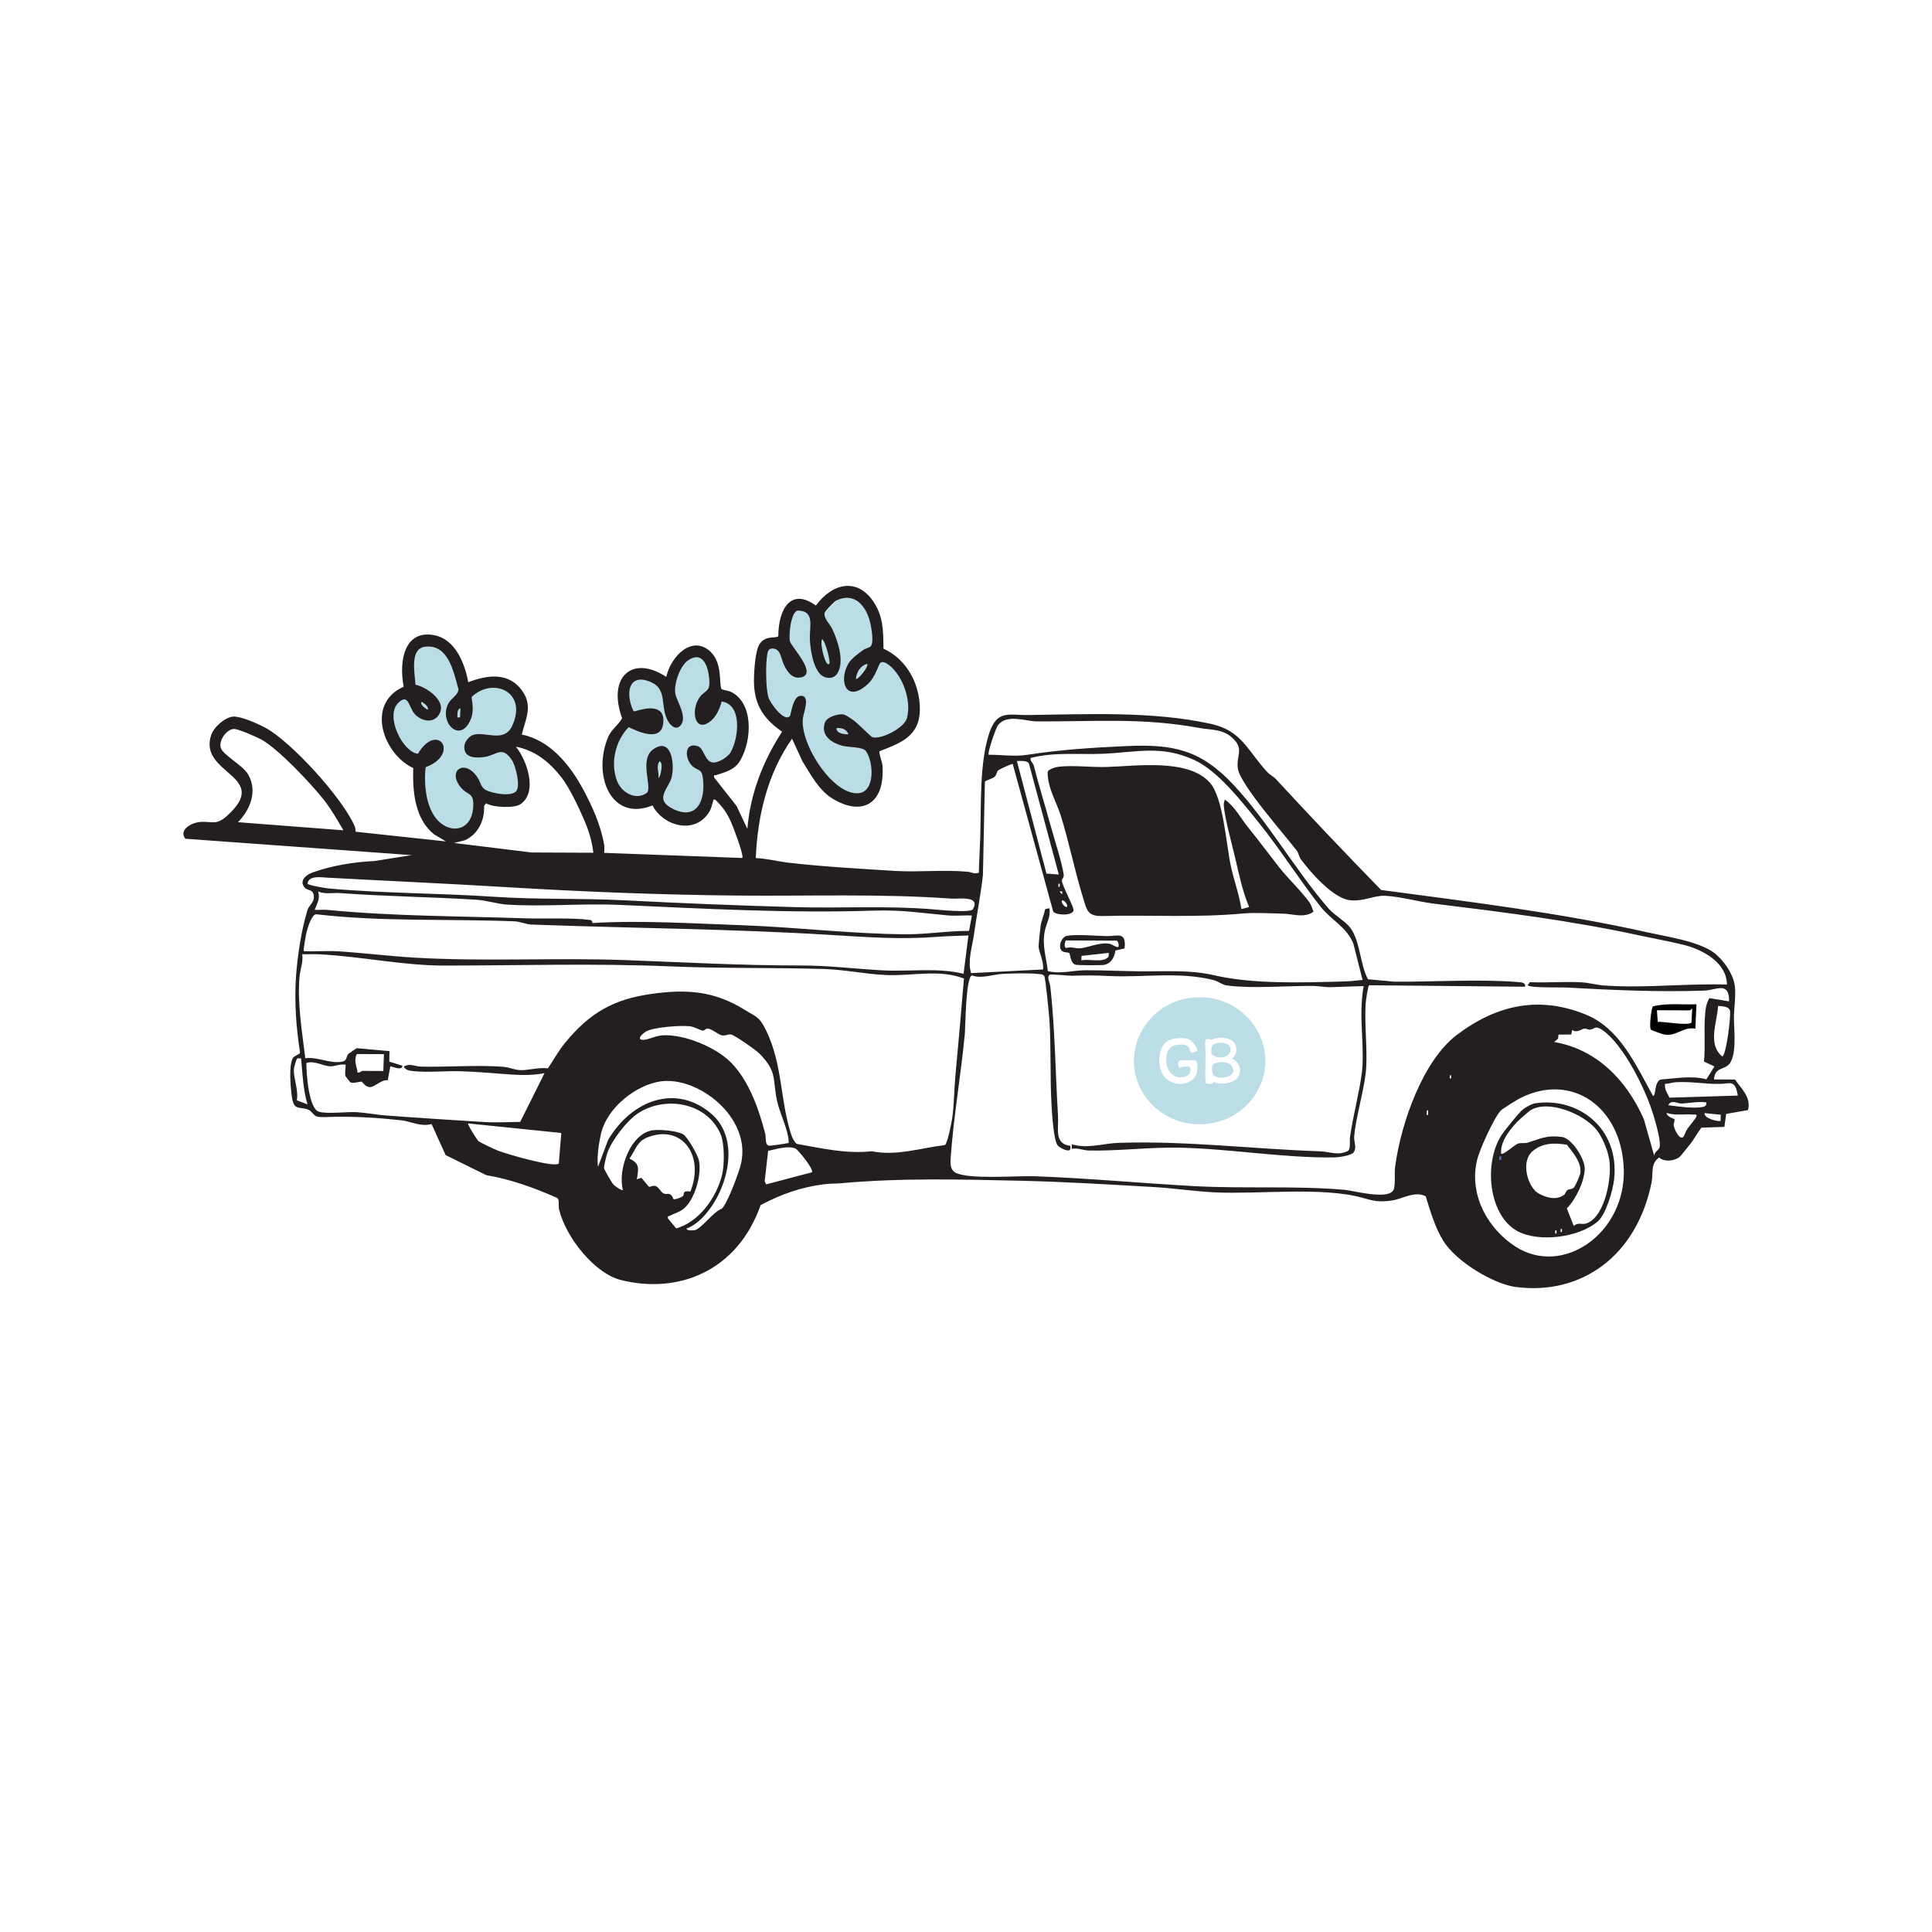 <svg viewBox="0 0 1500 1500" xmlns:xlink="http://www.w3.org/1999/xlink" xmlns="http://www.w3.org/2000/svg">
  <defs>
    <style>
      .cls-1 {
        fill: none;
      }

      .cls-2 {
        fill: #231f20;
      }

      .cls-3 {
        fill: #bbdde5;
      }

      .cls-4 {
        fill: #376fb6;
      }

      .cls-5 {
        fill: #bbdde5;
      }
    </style>
    <clipPath id="clippath">
      <rect height="9424.3" width="10143.24" y="-227.58" x="-5614.82" class="cls-1"></rect>
    </clipPath>
  </defs>
  <g data-name="Layer 2" id="Layer_2">
    <path d="M487.9,536.01c-1.35,12.53,4.37,23.12,17.72,24.46,6.83.69,13.51-3.25,13.64-10.72.09-5.56-2.93-11.75-5.66-16.42-2.5-4.26-7.98-6.07-12.49-4.09-4.88,2.15-6.59,6.72-5.79,11.8.87,5.53,3.13,10.61,5.41,15.69.83,1.84,1.7,3.65,2.42,5.54.39,1.02,2.12,4.62,1.86,5.76l4.6-5.98-1.12.53,5.05-1.37c-6.01.78-10.76-3.11-16.55-3.78-8.23-.96-11.84,5.27-15.1,11.63-5.7,11.11-10.29,22.07-5.43,34.45,3.68,9.37,18.3,26.19,27.79,12.81,4.17-5.88,1.8-13.35,1.71-19.99-.06-4.89,2.75-9.01,6.3-12.23l-4.41,2.57,1.06-.45h-5.32l.93.35-6.98-6.98c1.17,2.99.76,6.72.95,9.87.21,3.57.49,7.32,1.44,10.78s2.85,6.27,4.15,9.47,1.41,6.54,2.81,9.68c3.15,7.05,9.46,11.82,16.67,14.27s17.22,3.96,21.76-3.81c3.6-6.14,4.32-15.18,5.08-22.08.86-7.75-.54-15.64-6.72-20.92-7.31-6.25-18.23-4.76-22.56,4.07-3.55,7.25-4.54,16.28-2.07,23.97,3.91,12.2,23.09,7.05,19.29-5.32-2.54-8.25-4.65-16.62-6.21-25.11-.58-3.16-2.36-8.16-1.73-11.43-.3,1.58,1.76-2.7,2-3.23.96-2.08,1.86-4.22,2.64-6.38,2.85-7.89,3.6-16.24,3.39-24.57-.06-2.61-.48-5.48,1.06-7.65,2.12-2.99,6-5.43,8.72-7.86-5.57-1.47-11.14-2.94-16.71-4.41,1.21,5.65,2.2,11.42,2.19,17.22s-4.85,8.93-4.85,14.65c0,7.12,5.73,12.07,12.55,12.35,3.16.13,6.53-.34,9.52-1.37,1.52-.52,3.11-1.16,4.54-1.9.47-.24,3.92-1.75,2.04-1.37l-7.71-1.01c2.73,1.44,5.09,3.88,5.65,7.15.32,1.86.25,3.88.03,5.77-.15,1.21-.44,2.42-.69,3.61-.31,1.5-2.22,4.5.45,2.73,2-1.32.51-.89-1.23-1.54-2.43-.91-4.74-2.21-7.15-3.19-1.96-.8-3.91-1.38-5.95-1.92-.74-.16-1.47-.36-2.19-.59-.86-.32-.95-.31-.27.02,0-.07,1.42,5.06,1.8,2.13l-1.37,5.05c-3.07,1.6-3.79,2.21-2.15,1.81.81-.16,1.62-.3,2.44-.43,1.86-.32,3.72-.63,5.58-.95,2.91-.49,6.6-1.57,9.21-1.53l-8.63-4.95c.97-1.89.93-3.39-.12-4.5-9.58,8.63,4.6,22.74,14.14,14.14,6.87-6.19,8.24-21.31-2.73-24.33-4.27-1.17-9.2.53-13.46,1.25s-9.19,1.07-13.44,2.46c-8.95,2.94-12.01,13.45-7.25,21.29s13.87,8.11,21.16,11.38c8.4,3.78,18.85,5.85,25.89-1.88,5.44-5.97,6.7-18.35,5.98-26.12-.88-9.38-5.2-16.32-12.51-22.02-4.25-3.32-9.1-4.65-14.12-1.93-1.37.74-2.47,1.81-3.98,2.33-.62.26-1.26.4-1.92.41-1.88.03-2.07,0-.58-.08l4.41,2.57-.67-.83,2.57,4.41-.2-1.09v5.32c.15-.79,1.4-1.96,1.85-2.77.88-1.56,1.64-3.41,2.15-5.12.97-3.25,1.25-6.79,1.21-10.18-.1-7.27-1.38-14.68-2.9-21.77-1.67-7.79-11.45-9.11-16.71-4.41-7.55,6.74-14.39,12.35-15.49,23.07-.92,8.98.45,17.11-2.83,25.84-1.72,4.59-5.02,8.57-5.29,13.63-.25,4.71.97,9.75,1.74,14.4,1.62,9.74,3.95,19.32,6.85,28.75l19.29-5.32c-.6-1.88-.89-3.46-.58-5.47.09-.57,1.52-4.61.65-3.59l-4.41,2.57c-2.89-1.9-3.96-2.21-3.21-.94-.27-.95-.3-.51-.08,1.31-.12,2.01-.24,3.99-.55,5.98-.65,4.25-1.59,8.67-3.12,12.69l2.57-4.41-.51.62,4.41-2.57c.96-.33.9.27.23-.18-.99-.65-2.93-.57-4.07-.98-1.3-.47-2.63-1.01-3.59-2.04-2.53-2.71-2.49-8.16-4.09-11.62-1.72-3.72-3.19-6.51-3.45-10.67-.32-5.1-.05-10.62-1.52-15.55-1.88-6.28-8.38-9.44-14.47-7.35-4.96,1.7-8.35,6.74-11.19,10.88s-4.75,9.2-5.24,14.39c-.45,4.81,1.62,10.34.64,14.94l2.57-4.41-.58.69,7.07-2.93-.92.03,5.05,1.37c-11.85-6.03-2.04-21.92,2.43-29.26l-3.59,3.59.99-.73-5.05,1.37c-1.84.11,1.84.73,2.55.99,1.12.41,2.24.85,3.37,1.23,3.29,1.11,6.82,1.93,10.31,1.91,8.39-.05,14.24-4.98,13.89-13.63-.47-11.56-8.48-20.86-10.25-32.07-6.09,2.57-12.18,5.14-18.28,7.71,1.02,1.74,2.82,5.17,2.93,6.32l1.37-5.05-.27.65,5.98-4.6c.25-.06-.22-.34-.25-.35.24.11,1.47,1.34,1.59,1.28.13-.08.19-5.24.23-5.68.58-5.38-5.01-10-10-10-5.89,0-9.42,4.61-10,10h0Z" class="cls-5"></path>
    <path d="M339.24,502.5c-5.44-2.37-11.05-2.42-15.51,2.03-3.56,3.56-4.17,8.79-4.86,13.5-.81,5.57-.68,10.67.34,16.22.76,4.13,2.26,8.22,1.81,12.46l1.37-5.05-.52.91,5.98-4.6c1.98.09,1.85.02-.37-.22-1.17-.22-2.35-.36-3.54-.41-2.32-.08-4.71.12-6.93.85-3.67,1.2-6.69,3.55-8.91,6.67-4.18,5.88-4.76,13.58-2.3,20.29,5.04,13.74,16.6,26.81,31.47,29.36l-5.98-14.69c-4.89,11.32-6.55,23.07-4.02,35.24,1.18,5.65,3.58,10.98,6.16,16.11,2.4,4.75,4.68,11.48,9.51,14.31,10.96,6.41,22.3-5.95,24.87-15.63,3.1-11.69-2.22-22.29-3.99-33.64l-12.3,12.3c4.58.87,9.11,1.97,13.53,3.46s6.7,4.37,10.41,6.87c7.51,5.07,25.69,6.43,28.9-4.51,2.29-7.81-2.19-16.66-6.34-23.05-2.06-3.16-4.33-6.18-6.22-9.44-.66-1.13-1.32-2.29-1.74-3.42-.28-.75-.51-3.44-.75-2.61l-2.57,4.41c1.65-2.09,6.04-4.11,8.31-6.69,2.72-3.08,4.73-6.53,6.18-10.37,2.76-7.31,2.9-17.01-1.78-23.54-5.55-7.75-17.27-7.58-25.59-5.46-9.04,2.31-17.15,7.66-25,12.48l15.05,8.63c-.54-12.37-4.64-23.68-10.05-34.7-2.59-5.29-5.13-11.71-10.18-15.12-5.36-3.62-12.8-3.71-17.65.99s-3.77,11.15-3.05,17.36c.76,6.55,1.51,13.1,2.27,19.66.71,6.11,1.66,12.33,1.23,18.49-.45,6.46-2.6,12.63-2.19,19.18,6.55-.89,13.1-1.77,19.64-2.66-2.55-7.51-5.09-15.03-7.64-22.54l-18.28,7.71c4.08,9.25,8.16,18.49,12.24,27.74,3.41,7.72,8.27,16.09,9.25,24.62,1.46,12.66,18.96,13.04,20,0,1.41-17.73-.03-35.51-3.95-52.86-6.09,2.57-12.18,5.14-18.28,7.71,6.56,14.15,15.79,26.4,30.67,32.23,8.99,3.53,14.54-7.7,11.29-14.69-1.95-4.19-3.79-8.41-5.46-12.72-.88-2.27-1.73-4.55-2.54-6.85-.5-1.42-1.96-4.11-2.11-5.38l-2.93,7.07.77-.76-4.41,2.57c9.31-2,17.63-4.06,25.6-9.65,4.42-3.1,6.47-8.75,3.59-13.68-2.56-4.37-9.24-6.7-13.68-3.59s-9.17,5.44-14.59,6.59c-2.89.61-5.99.51-8.62,2.05-3.25,1.9-5.72,5.59-5.72,9.4,0,5.53,3.08,11.6,5.04,16.69,2.39,6.2,5.01,12.32,7.8,18.35l11.29-14.69c-9.42-3.69-14.74-14.47-18.71-23.04-4.95-10.67-20.67-2.87-18.28,7.71,3.55,15.65,4.52,31.55,3.24,47.54h20c-1.29-11.19-5.9-20.93-10.4-31.13l-13.82-31.32c-4.55-10.32-21.9-2.98-18.28,7.71,2.55,7.51,5.09,15.03,7.64,22.54,3.43,10.12,20.37,9.2,19.64-2.66-.32-5.15,1.12-10.04,1.78-15.12.73-5.66.45-11.21-.16-16.87s-1.26-11-1.9-16.49c-.3-2.62-.61-5.24-.91-7.86-.19-1.64-.38-3.28-.57-4.91-.08-.66-.15-1.31-.23-1.97-.07-2.19-.66-1.4-1.75,2.37l-4.41,2.57c-1.47-.25-2.9-.68-4.28-1.29l.75,1.35c.46,1.48,1.71,3.24,2.42,4.62,1.46,2.85,2.92,5.73,4.17,8.68,2.56,6.05,4.43,12.47,4.72,19.05.32,7.34,8.32,12.76,15.05,8.63,4.73-2.9,9.45-5.97,14.46-8.36,2.1-1,4.31-1.84,6.6-2.29,1.02-.2,5.4.12,5.58-.05,0,0-2.59-2.24-2.55-2.27-.11.11.06,2.92.07,2.84-.16,1.47-.67,2.92-1.37,4.21-1.95,3.6-5.62,4.38-8.38,7.13-7.34,7.31-3.3,19.11,1.17,26.81,2,3.45,4.44,6.63,6.58,10,1.04,1.63,2.17,3.31,2.92,5.1-.17-.41.5,1.43.41,1.16.56,1.68.04,3.49.64.82l6.98-6.98c-6.03,2.24-9-3.59-13.93-6.15-6.58-3.41-14.04-5.29-21.28-6.66-7.99-1.51-13.52,4.52-12.3,12.3.65,4.18,8.5,24.35,2,25.94h5.32l-1.2-.26,4.41,2.57c1.56,1.54-1.54-3.27-1.93-4.02-.81-1.56-1.64-3.11-2.43-4.68-1.72-3.41-3.1-6.76-3.97-10.5-1.56-6.7-.91-14.33,1.83-20.67,2.29-5.29,1.07-13.48-5.98-14.69s-10.96-5.04-14.79-10.97c-1.61-2.5-2.67-4.77-3.53-7.46-1.09-3.42,2.07,1.3-.65.21-.83.32-.73.42.31.29,1.02.18,2.05.33,3.08.46,4.99.61,9.75-.98,12.4-5.54,2.45-4.2,1.76-9.09,1.05-13.67-.6-3.79-1.85-7.53-2.18-11.36-.24-2.84-.2-8.37,1.17-10.54l-3.59,3.59-.1.06-7.71-1.01,1.1.48c4.95,2.16,10.73,1.46,13.68-3.59,2.48-4.23,1.39-11.51-3.59-13.68h0Z" class="cls-5"></path>
    <path d="M652.41,464.71c-3.57,1.75-6.41,4.56-9.11,7.42-.81.86-2.14,2.66-2.98,3.04-.94.42-.56.1-.99.04-4.23-.63-7.95-3.29-12.29-3.91-5.59-.79-10.96.82-13.83,6.02-2.43,4.41-1.99,10.83-2.14,15.74-.09,2.88-.1,5.77-.03,8.65.04,1.63-.53,5.37.23,6.8,1.08,2.02-6.5.96,3.33-2.02.15-.04,2.73-.34,2.72,0,0-.32-3.64-2.12-4.08-2.35-4.57-2.41-8.85-3.32-13.95-2.31-4.05.8-7.6,5.53-7.34,9.64.65,10.26,1.03,20.57,1.94,30.8.4,4.5,1.3,8.41,4.53,11.81,3.06,3.22,7.42,4.59,11.28,6.51,6.81,3.37,8.1,10.14,11.24,16.62,3.83,7.89,9.48,15.06,14.87,21.94,8.89,11.34,32.99,31.56,40.36,8.06,2.79-8.88,3.18-18.45-1.58-26.73-2.07-3.6-5.03-6.74-8.05-9.56-2.32-2.17-5.98-4.5-7.43-7.22l1.37,5.05-.13-1.3-7.34,9.64c3.01-.96,6.03-1.83,9.11-2.5,1.14-.25,3.08-.32,4.18-.85-.62.3-2.3-1.22-.36.21,5.42,3.97,12.26,3.53,18.46,2.12,12.2-2.76,20-10.48,22.07-22.98,1.93-11.67-1.25-24.25-10.32-32.28-4.41-3.9-9.84-6.88-15.68-7.85-6.26-1.05-11.68.26-17.77,1.42h5.32l-.79-.16,5.98,4.6-.58-.88,1.37,5.05c-.31-5.3.69-9.86,3.36-14.36,3.65-6.14,3.77-12.38,2.45-19.24-2.19-11.36-9.16-22.85-21.27-25.27-5.78-1.15-10.14,1.66-12.3,6.98-1.1,2.71-3.29,5.05-4.7,7.62-2.15,3.92-3.54,8.04-3.55,12.54-.02,8.59,4.23,18.07,6.61,26.24,2.2,7.57,14.58,10.61,18.28,2.39,4.07-9.03,12.23-27.93.7-34.67-5.54-3.24-11.56.14-17.15,1.29s-11.77.99-17.61.21c-6.99-.94-10.69,7.1-9.64,12.66,1.14,6.04,1.89,12.09,2.22,18.24.27,5.07.85,10.71-1.7,15.31,5.24-.67,10.47-1.35,15.71-2.02-4.72-3.85-9.59-7.29-14.99-10.1-9.07-4.73-18.19,4.7-13.68,13.68,11.05,22,29.74,39.68,39.1,62.55,2.04,4.99,6.65,8.54,12.3,6.98,4.89-1.34,8.85-7.2,6.98-12.3-1.97-5.4-3.84-10.84-5.56-16.33-.76-2.44-1.5-4.89-2.21-7.34-.44-1.53-.88-3.07-1.3-4.61-.17-.62-.34-1.23-.5-1.85-.31-1.26-.33-1.23-.08.08l-2.57,4.41c-3.46,1.19-4.19,1.64-2.17,1.35.92-.08,1.83-.17,2.75-.27,1.66-.18,3.32-.41,4.98-.64,3.48-.48,6.95-1.05,10.39-1.79,6.61-1.43,13.05-3.43,19.36-5.85,9.59-3.68,9.3-15.5,0-19.29-18-7.33-38.47-7.84-56.9-1.76-12.16,4.01-7.26,22.42,5.32,19.29,14.78-3.69,29.69-6.81,44.72-9.35,10.13-1.72,8.9-16.79,0-19.29-7.53-2.11-14.01-6.05-19.24-11.88-5.69-6.34-9.53-13.34-16.52-18.53s-14.35,2.01-15.05,8.63c-1,9.46-.83,18.82.43,28.25s3,19.18,14.29,19.85c5.73.34,9.55-4.88,10-10,.26-3,.53-6.01.79-9.01.11-1.2.21-2.4.32-3.6,0,.02.62-4.46,0-3.21l-3.59,3.59c3.1-2.16,9.71-3.06,13.65-4.23,2.34-.69,4.69-1.53,7.08-2.06.27-.06,2.26-.3,2.43-.4,1.18-.71.26.59-.66-.83,7.01,10.74,24.33.73,17.27-10.09-9.34-14.31-25.61-7.62-38.76-3.72-7.22,2.14-14.43,3.82-16.47,12.15-1.66,6.78-1.44,14.49-2.05,21.44l10-10-.97-.06,5.05,1.37-.8-.53,3.59,3.59c-.8-1.08-.93-3.17-1.27-5.34-.46-2.93-.71-5.88-.87-8.84-.33-6.11-.09-12.2.55-18.28l-15.05,8.63c2.7,2,4.62,5.17,6.55,7.84,2.82,3.9,5.74,7.73,9.32,10.98,7.08,6.44,15.46,11.03,24.67,13.61v-19.29c-15.02,2.55-29.93,5.67-44.72,9.35l5.32,19.29c15.45-5.1,31.22-4.37,46.27,1.76v-19.29c-7.17,2.75-14.52,4.94-22.07,6.4-6.7,1.3-16.01.3-21.28,5.23-6.63,6.19-3.63,14.66-1.47,22.14,2.31,7.98,4.92,15.87,7.77,23.67l19.29-5.32c-10.11-24.7-29.23-43.66-41.12-67.33-4.56,4.56-9.12,9.12-13.68,13.68,3.85,2,7.58,4.23,10.95,6.98,4.81,3.92,12.33,4.08,15.71-2.02,7.97-14.41,4.39-33.57,1.49-48.95l-9.64,12.66c5.31.71,10.57.79,15.9.17,2.64-.31,5.29-.69,7.89-1.27,1.44-.32,2.87-.7,4.28-1.13.86-.26,3.56-.44,1.64-.63l-7.07-2.93.62.62-2.57-4.41c-.37-1.48-.26.24-.41.93-.33,1.42-.57,2.85-.94,4.27-.66,2.54-1.47,5.07-2.55,7.46l18.28,2.39c-1.01-3.46-2.02-6.93-3.03-10.39-.88-3.02-3.27-7.87-2.91-10.96.2-1.72,1.83-3.62,2.76-5.09,1.94-3.04,3.46-5.97,4.82-9.34l-12.3,6.98c4.91.98,6.29,6.08,7.14,10.54.65,3.41.04,3.72-1.63,6.72-1.76,3.17-3.01,6.6-3.68,10.16-1.34,7.06-2.95,17.33,4.48,21.68,6.22,3.64,12.26-1.67,18.51.39,4.8,1.59,8.13,5.75,8.91,10.74.53,3.4.28,9.67-2.76,11.73-1.66,1.13-4.36,1.22-6.29,1.76-1.77-.11-2.03,0-.79.31l-1.07-.74c-1.3-1.03-3-1.87-4.59-2.35-7.27-2.22-16.84,1.27-23.76,3.48-3.86,1.23-7.78,5.22-7.34,9.64.93,9.34,8.13,13.48,14.15,19.64,1.84,1.88,3.6,3.92,3.91,6.63.18,1.55-.25,3.33-.59,4.84-.27,1.12-.58,2.24-.93,3.34-.52,1.9-.66,2.2-.4.91l3.59-3.59-1.15.52,5.05-1.37c1.51.09.64.17-.37-.45-1.08-.67-2.19-1.25-3.22-1.99-1.37-.99-2.6-2.14-3.8-3.33-3.09-3.05-5.76-6.43-8.31-9.93-2.93-4.02-5.91-8.04-8.37-12.37s-3.86-8.72-6.02-12.99-5.21-8.04-9.08-10.94c-1.14-.85-11.2-7.13-11.98-6.37.89-.86.24,4.31,1.01,1.31.27-1.04-.17-2.77-.24-3.85-.18-2.89-.36-5.78-.55-8.66-.36-5.78-.73-11.55-1.09-17.33l-7.34,9.64c-2.9.57-2.51-.59-1.98.03s1.83,1.04,2.57,1.46c2.03,1.17,4.17,2.37,6.43,3.01,6.01,1.71,12.58-.32,16.25-5.43s3.44-10.71,3.23-16.56c-.12-3.2-.13-6.41-.05-9.61.04-1.6.1-3.2.19-4.8.06-1.07,1.31-5.32-.22-2.72l-3.59,3.59.89-.42-5.05,1.37c3.19-.18,6.41,2.06,9.38,3.03,4.29,1.4,8.98,1.74,13.32.38,7.25-2.27,10.49-9.52,16.52-12.47,4.85-2.37,6.17-9.27,3.59-13.68-2.89-4.95-8.81-5.97-13.68-3.59h0Z" class="cls-5"></path>
  </g>
  <g data-name="Layer 1" id="Layer_1">
    <g>
      <path d="M1016.78,700.8c1.47,2.08,1.97,4.7,3.07,7.01-7.39,5.31-16.2,1.67-23.56,1.55-9.68-.16-21.76-.99-31.17-.13-36.62,3.36-71.7,1.01-108.38,1.96-12.6.33-12.71-3.84-16.43-16.05-6.01-19.76-10.5-41.92-16.6-61.5-3.5-11.24-10.29-21.52-10.36-34.23.65-2.32,6.48-3.86,8.56-4.11,10.88-1.33,25.71.51,37.17.19,22.6-.65,63.55-6.82,80.26,12.17,10.46,11.88,12.52,46.91,16.17,64.15,2.42,11.46,6.53,22.32,8.33,33.98l6-1.6c-5.08-11.66-7.89-25.47-10.89-38.27-2.53-10.8-8.01-30.36-8.82-40.6-.14-1.83.48-2.87.76-4.55,7.96,5.47,12.54,14.77,18.66,22.28,8.1,9.93,15.6,20.15,23.54,30.27,6.97,8.88,17.63,18.88,23.7,27.47Z" class="cls-2"></path>
      <path d="M1330.73,838.06c.67-8.7,6.32-7.58,10.44-10.61,7.94-5.83,4.98-27.74,5.05-37.48.05-7.04,1.51-16.17.78-23.74-.95-9.95-9.27-21.38-16.5-26.69-11.87-8.73-36.31-12.29-51.06-15.59-68.41-15.31-137.55-23.67-207.12-32.97-27.5-28.14-54.85-57.05-81.84-86.22-1.89-2.04-4.65-3.24-6.63-5.39-15.68-17.06-19.74-32.04-43.62-37.33-45.42-10.06-95.94-7.47-142.53-6.9-14.32.17-23.46-4.06-29.49,13.6-7.87,23.03-6.37,56.56-7.13,80.9-.29,9.25-.92,18.62-1.1,27.9-3.31,1.41-6.19-.5-8.38-.7-19.34-1.75-38.86.49-57.37-.69-27.31-1.75-54.57-3.2-81.8-6.33-8.58-.99-17.01-3.23-25.66-3.65,1.43-33.37,9.34-65.8,28.17-92.66l8.05,17.54c6.72,10.65,12.57,22.19,23.04,28.76,21.72,13.62,41.06,6.09,39.16-25.21-.18-3.04-3.13-10.09-2.3-11.36,15.03-5.96,31.25-10.96,31.28-32.5.02-21.17-11.35-39.52-28.26-47.12-.08-13.66-.21-25.17-7.62-36.29-12.67-19.02-31.97-14.78-44.85,2.83-18.97-13.9-29.03,1.91-29.17,23.68-1.54,2.36-11.74-1.66-15.73,8.69-2.48,6.42-3.41,21.64-3.12,28.67.73,18.01,9.09,27.99,21.8,36.91-14.64,22.38-24.68,47.84-26.97,75.43l-8.37-17.76-17.48-22.21c-.27-2.6.4-1.38,1.58-1.77,7.02-2.34,14.33-3.82,18.73-11.37,9.49-16.27,10.18-45.04-7.37-53.35-1.59-.76-6.67-1.53-7.08-2.06-2.3-3.07,1.09-19.74-8.57-28.98-13.8-13.2-30.59,2.74-34.43,19.51-26.02-17.31-45.98-.26-34.26,32.08-2.91,5.37-8.34,8.68-10.79,14.5-12.62,30.04,2.4,66.27,34.4,53.19,8.34,16.23,33.08,23.04,44.1,4.98,1.69-2.76,1.84-5.13,2.87-7.81.47-1.23-.48-2.04,1.73-1.62,5.56,5.38,9.03,10.07,12.33,17.5,1.51,3.39,10.21,26.06,8.64,27.77l-107.2-3.99c.07-2.07.34-4.2-.01-6.26-2.62-15.21-9.23-29.89-16.26-42.94-10.75-19.96-26.3-38.35-47.68-42.66,3.01-12.36,8.54-21.8.73-33.32-10.49-15.48-27.3-13-42.33-7.31-2.8-15.76-10.62-33.28-25.99-36.42-23.26-4.74-28.08,19.28-24.12,39.88-30.35,13.65-15.17,53.02,7.46,63.19-.75,19.4,1.65,39.93,16.22,51.54l9.2,5.45-70.11-7.54c-.27-1.4-.21-2.93-.78-4.24-9.65-22.27-49.75-66.1-69.62-76.63-5.78-3.06-18.49-8.83-24.64-8.52-6.21.32-15.12,7.98-17.24,14.45-10.04,30.65,47.46,31.14,12.15,62.8-8.95,8.02-12.51,3.29-22.21,4.74-5.32.8-15.21,5.91-9.95,12.85l175.7,12.71-29.12,4.61c-15.39.64-33.15,3.56-48.02,8.94-4.89,1.77-10.67,6.52-5.63,11.97,2.03,2.19,7.49.72,6.8,7.97-.34,3.55-3.8,5.67-4.9,9.17-4.55,14.55-7.89,36.2-8.9,51.53-1.35,20.51.12,39.37,3.14,59.29-.2,1.22-4.5,2.21-5.54,3.97-3.42,5.78-1.79,23.36-.78,30.36,1.61,11.27,6.11,6.95,12.97,9.95,2.4,1.05,4.09,4.71,6.72,5.29,3.02.67,9.17.2,12.64.13,17.12-.34,35.13.78,52.36,2.67,7.69.84,15.2,5.29,23.73,2.92l10.92,24.12,31.54,15.58c19.19,3.23,37.45,9.89,55.35,17.8,1.69,2.36.46,5.9,1.22,8.96,5.37,21.88,27.7,49.52,47.73,54.59,44.85,11.34,90.71-6.84,108.72-58.1,16.19-8.59,31.6-13.97,49.24-16.18,5.2-.65,8.2-.35,12.95-.78,46.77-4.23,93.21-3,140.04-1.94,34.17.78,68.46,2.92,102.78,4.86,15.14.86,32.27,3.44,48.34,4.18,33.77,1.55,83.21-4.56,114.3,4.31,8.5,2.42,12.79,3.35,22.18,2.02,8.82-1.25,17.98-7.76,26.55-3.31,3.56,11.68,7.31,24.3,13.55,34.45,9.95,16.19,38.99,33.7,56.49,35.98,50.33,6.55,93.69-23.55,105.35-81.32,1.44-7.12-1.16-14.21,5.82-19.24,3.99,3.91,13.5,2.76,17-1.56,2.21-2.72,4.57-5.68,6.92-8.56,3.14-3.85,5.82-9.02,8.92-13.03l17.84-.6,1.41-10.07,16.92-2.98c2.62-10.21-5.33-16.63-10.06-23.71l-16.31-.07ZM636.64,523.19c3.68,3.95,10.66,4.67,13.77-.81,5.39-9.49-.14-25.28-4.24-34.05-1.72-3.68-7.04-8.58-5.9-12.62.41-1.44,7.39-8.67,8.9-9.42,14.06-7.01,23.78,4.04,26.75,18.42.78,3.77,2.65,14.43.1,17.09-1.08,1.13-4.08,1.59-5.92,2.92-3.42,2.5-9.04,6.51-11.27,10.25-7.44,12.45-2.86,28.71,11.04,19.28,7.36-4.99,9.25-10.17,12.82-18.31,1.7-3.89,5.92-.93,8,.75,9.96,8,17.15,26.77,13.49,40.8-2.03,7.78-20.47,17.07-26.91,14.82-1.39-.49-11.57-11.11-15.07-13.41-2.09-1.37-5.45-3.95-7.75-4.27-3.82-.53-12.73,2.05-14.14,6.71-3.2,10.59,6.49,15.75,13.8,17.71,4.94,1.33,15.78.59,18.28,4.21,6.02,8.72,7.06,31.28-5.73,32.58-19.61,2-45.82-38.13-43.27-58.4.51-4.09,6.23-17.89-2.01-17.18-5.18.44-6.69,10.92-7.89,15.39-4.14,5.87-15.21-9.41-16.76-13.9-2.3-6.66-2.36-27.33-.92-34.33.73-3.57,2.5-4.37,5.4-3.72,5.2,1.16,5.08,7.66,7.49,12.56,2.81,5.73,6.52,11.01,13.19,9.65,13.32-2.71-7.99-24.07-8.68-28.22-.86-5.16.8-21.93,5.88-23.64,13.99-.01,9.19,12.52,9.73,22.74.43,8.19,2.46,20.65,7.8,26.39ZM643.92,515.31c-2.92,3.6-7.83-16.55-5.59-19.05,2.58,1.43,6.61,17.8,5.59,19.05ZM322.57,531.62c-.64-9.78-4.51-28.23,7.66-29.53,17.48-1.87,21.69,18.2,25.71,32.98.18,4.05-5.64,7.23-7.63,10.75-8,14.17,8.34,31.84,16.76,13.64,2.92-6.32,1.91-11.75,1.07-18.28,16.01-15.66,43.77-4.54,31.6,22.19-6.35,13.93-21.07,4.04-30.56,7.26-3.23,1.1-6.77,5.62-6.72,9.55.11,8.66,9.33,8.28,14.96,7.64,10.23-1.16,14.2-9.65,22.16,2.59,2.75,4.22,6.67,19.59,3.26,23.79-3.86,4.75-19.6,1.66-24.2-1.15-3.25-1.99-3.71-6.13-5.97-9.53-9.77-14.68-23.72-5.4-12.97,7.74,5.74,7.02,10.8,3.21,9.58,16.56-1.42,15.58-14.78,19.61-25.2,11.17-11-8.91-13.29-28.8-11.61-43.34,26.93-10.04,9.47-35.93-6.03-10.44-11.79-1.25-25.83-29.43-15.12-39.64,7.99-7.62,7.94,3.62,12.75,8.87,5.17,5.65,15.09,7.8,19.35-.66,5.16-10.25-11.21-20.73-18.83-22.17ZM528.25,563.33c5.9-6.39-2.79-18.88-3.85-24.39-1.51-7.84,3.55-21.94,9.84-26.24,11.93-8.15,16.33,5.92,16.53,17.18.14,7.48-3.98,6.26-7.78,11.8-6.69,9.74-3.77,26.88,7.66,19,5.12-3.53,7.97-9.89,9.65-16.04,15.8,2.14,13.63,27.5,6.96,39.43-2.16,3.85-9.82,8.37-13.78,7.94-6.42-.69-6.85-10.99-11.58-12.63-10.74-3.72-10.7,9.76-3.99,15.72,3.71,3.29,6.88,1.61,7.78,8.72,2.33,18.42-5.07,32.8-22.64,24.48-16.25-7.69-3.46-16.17-1.52-25.14,2.48-11.44-.69-30.66-14.07-21.61-11.5,7.78-1.17,28.56-4.99,33.81-8.4,6.53-19.89.28-23.43-9.13-5.34-14.2-1.13-31.24,9.05-41.69,7.01,3.36,25.09,11.88,26.83-2.76,1.85-15.6-13.64-12.21-22.38-9.41l-.93-.73c-6.9-15.24-2.32-29.83,14.66-21.65,11.97,5.77,6.1,19.12,12.44,29.94,1.98,3.38,5.96,7.29,9.55,3.4ZM664.54,527.3c.27-5.54,3.89-10.85,8.84-11.85,1.27,1.55-6.24,11.64-8.84,11.85ZM332.16,550.93c-.27.32-6.14-3.4-5.02-5.97.27-.32,6.14,3.4,5.02,5.97ZM355.11,556.97c.05-2.6-.35-6.21,2.35-7.12l-.26,7.13h-2.09ZM767.59,586c-1.09-1.32,5.51-20.78,7.29-23.03,7.01-8.88,21.45-2.95,29.96-2.89,44.6.31,81.69-3.1,126.19,5.08,10.03,1.84,20.01.46,28.1,10.15,5.97,7.16.61,12.35,1.93,21.32,1.88,12.76,36.56,51.64,45.76,63.82,1.42,1.88,1.93,5.05,3.01,6.51,8.04,10.88,25.55,30.62,38.26,31.96,10.89,1.15,18.71-3.9,27.45-3.43,11.69.62,25.66,4.6,37.69,6.08,53.66,6.58,106.81,13.22,159.83,24.73,11.03,2.39,23.76,4.68,34.39,7.35,13.4,3.36,33.04,12.95,33.37,30.7-6.81-.18-13.61-.12-20.48,0-25.05.47-50.09,2.56-74.77.8-5.55-.4-12.22-2.19-17.76-2.49-13.27-.71-26.76.48-40.05-.11l-1.64,2.36c1.87,2.31,24.98,1.51,29.75,1.78,35.53,1.99,71.84,3.68,107.46,2.41,9.05-.32,19.35-7.55,19.11,8.35l-14.98-2.49c-1.09.29-2.57,5.1-2.84,6.57-2.33,12.53-.27,29.61-1.65,42.68l8.13,3.76-6.28,10c-11.64-3.09-23.57-.69-35.45.17-5.06,1.62-3.63,12.88-5.93,12.81-14-25.28-25.95-52.53-52.33-63.28-35.34-14.41-68.34-8.17-99.99,15.8-26.34,19.95-43.34,68.16-47.92,102.16-.69,5.12.28,13.32-.98,17.46-2.83,9.28-31.22,1.29-38.24.68-38.4-3.34-78.07-.76-116.68-2.87-41.21-2.25-82.7-6.18-123.86-7.67-13.8-.5-51.79,2.73-61.76-2.88-3.88-2.18-3.9-6.67-3.6-11.04,2.11-31.26,7.99-64.74,10.98-96.29.58-6.13.68-44.08,5.51-45.68,7.83,2.76,16.1-.88,24.08-1.22,7.92-.34,19.86-.77,27.46.09,1.73.2,3.55-.09,4.72,1.75.86,1.35,3.63,29.23,3.91,33.46,1.46,22.4.39,45.52,1.73,67.77.38,6.23,1.66,27.09,4.92,30.39,1.49,1.51,9.73,6.22,9.66,1.8l.04-1.74c-12.88-1.52-9.04-13.26-9.65-23.27-2.02-33.17-2.33-68.21-6.02-100.82-.28-2.52-2.94-6.93-.47-8.72,1.04-.75,14.49.82,17.28.74,11.04-.34,17.39-.36,28.47.19,27.18,1.36,54.69-3.6,81.5,3.16,3.71.94,6.51,3.71,10.84,4.26,19.39,2.49,46.21.16,66.29.28,4.45.03,9.96,1.19,14.67.94l24.78-.79c-1.15,5.81-1.52,11.39-1.72,17.31-.52,15.3,2.14,35.43.3,49.89-1.99,15.59-6.91,33.7-9.21,49.93-.41,2.9.58,9.07-1.44,10.71-7.63,4.14-14.32.68-21.57.43-52.28-1.75-103.95-8.3-156.64-6.58-11.87.39-24.36,4.85-36.3,1.1l-.14,3.56c4.51-.98,8.95,1.19,13.06,1.29,22.81.54,47.04-2.68,70.68-2.19,39.93.84,81.56,8.21,120.81,7.55,2.88-.05,12.66-1.54,14.33-3.87,2.69-3.71.21-8.17.44-11.89.91-14.65,8.32-37.97,9.31-53.57.98-15.52-1.41-34.49-.39-49.98.15-2.34,1.67-13.55,2.69-14.35l120.99,1.15c.96-3.48-3.53-3.48-5.6-3.64-30.91-2.44-64.82-.07-95.75-.28l-20.54-1.88c-6.24-11.76-6.05-29.73-13.7-39.98-3.59-4.81-12.41-9.8-16.84-14.9-25.85-29.74-46.81-67.15-73.79-96.01-25.77-27.56-47.15-31.76-83.12-30.16-26.17,1.16-51.12,2.77-77.11,6.78-10.15,1.57-19.81-.12-29.91-.03ZM649.45,565.31c3.78-.46,7.65.65,9.29,4.78-2.48.12-9.5-.31-9.29-4.78ZM184.77,638.35c9.67-9.85,15.43-24.46,7.69-37.42-4.08-6.84-19.85-15.08-21.13-20.56-1.41-6.09,4.89-14.27,10.29-14.42,3.24-.09,17.42,6.12,20.98,8.05,13.44,7.27,38.85,34.33,49.13,47.36,5.35,6.79,10.4,15.67,14.9,23.27l-81.85-6.28ZM800.12,588.51c18.48-4.84,37.69-2.47,56.46-3.3,26.44-1.17,44.83-6.83,70.49,4.76,18.17,8.21,36.92,32.18,50.14,48.58,16.78,20.83,31.64,44.61,48.04,65.34,8.48,10.71,20.15,15.62,25.48,28.71l7.16,28.22c-5.01.59-10.2,1.05-15.25,1.19-31.95.91-69.82,2.16-100.15-4.87-18.79-4.36-38.25-2.8-57.5-3.01-13.7-.15-27.97-.84-41.84-.85-9.86-.01-19.51,3.19-29.58.69-1.32-10.99-4.65-20.17-2.36-31.32,1.17-5.71,4.71-10.87,3.55-17.52l-3.27.69c-.91,4.39-2.79,8.52-3.55,12.95-.29,1.68-1.73,15.36-1.56,16.56.65,4.71,4.06,11.24,3.47,17.35l-55.91,2.85c-2.84-9.39.75-19.69,2.04-28.76,2.3-16.14,5.34-31.25,7.17-47.38l1.52-72.45c.26-.95,6.05-2.45,7.49-3.78,1.75-1.62,1.64-3.93,2.66-4.93.79-.77,11.01-5.6,11.46-5.04l31.48,114.7c2.63,2.77,14.71,3.26,15.75-1.03.55-2.28-8.66-18.78-9.07-23.05-.16-1.59,1.72-2.11,1.4-4.78-.97-8.23-7.86-29.66-10.45-39.09-4.19-15.26-8.88-30.32-12.78-45.55-.58-2.26-2.85-3.31-2.46-5.89ZM400.56,579.77c14.67,2.7,25.96,11.72,35.44,23.9,6.13,7.88,13.56,23.57,17.72,33.37,3.47,8.17,5.88,15.87,6.94,25.03l-47.86-.2-60.24-7.38,8.2-2.07c10.02-4.34,15.59-14.96,15.11-26.8l1.49-1.91c5.44,3.23,21.8,4.02,26.77.62,13.76-9.42,4.7-34.59-3.57-44.55ZM789.51,590.84c2.37.09,8.2-.68,9.4,2.11l23.12,86.04-9.56-.72-22.96-87.43ZM511.22,603.99c.53-4.49-2.13-9.14.99-13.07,1.63,1.37,1.56,3.19,1.43,5.28-.08,1.33-.93,7.34-2.43,7.78ZM238.78,686.15c.61-6.74,10.98-4.97,15.47-4.73,45.86,2.48,91.99,4.54,137.72,7.29,60.33,3.63,120.85,6.08,181.63,6.61,55.1.48,110.54-1.55,165.14,2.37,5.78.41,22.96-2.62,16.53,8.42-2.73,2.69-26.21.28-31.57-.16-35.79-2.91-70.5-.67-106.18-1.66-43.92-1.22-88.4-3-132.4-5.29-33.69-1.75-67.31-.45-100.98-2.72-43.09-2.9-86.3-2.6-129.17-6.5-2.42-.22-15.43-2.47-16.18-3.64ZM821.69,688.5l.09-2.37h1.03s-.09,2.37-.09,2.37h-1.03ZM822.6,692.09h2.1s-.09,2.37-.09,2.37l-2.01-2.37ZM244.35,706.4c1.77-5.01,4.44-8.69,2.64-14.26,5.28,2.36,11.55.84,17.3,1.27,35.35,2.62,70.68,2.9,106.09,5.19,7.23.47,15.74,3.21,22.99,3.69,28.52,1.89,58.68-1.03,87.41.26,66.04,2.96,131.52,6.62,197.67,4.46,21.65-.71,36.85,1.83,57.7,3.74,5.98.55,12.39-.31,18.41.08l-2.2,11.94c-16.05-.13-32.28,2.63-48.26,2.59-41.34-.09-85.47-5.5-127.1-6.98-37.32-1.32-80.08-4.03-116.85-1.74-.54.03.12-2.07-1.87-2.35-13.32-1.91-34.84-.79-49.41-1.29-51.63-1.76-103.19-1.55-154.54-6.55-3.29-.32-6.69.15-9.98-.06ZM824.44,699.23c1.03-1.07,4.79,2.58,4.02,4.76-1.03,1.07-4.79-2.58-4.02-4.76ZM235.79,738.48c-.46-.55,1.8-13.23,2.33-15.24.93-3.53,4.16-13.94,7.66-13.38,50.9,5.91,102.13,3.45,153.49,5.44,4.38.17,9.13,2.36,13.51,2.53,77.21,2.84,155.16,3.32,232.37,8.06,28.08,1.72,53.77,3.65,81.98,1.51,8.24-.63,16.56-.8,24.75-1.11l-3.75,29.75c-20.38-4.96-42.08-1.53-63-2.67-22.39-1.23-41.13-3.78-64.02-3.77-45.59.02-90.14-2.5-135.63-4.18-54.14-1.99-108.72,1.26-163.01-1.88-20.02-1.16-39.86-3.66-59.85-4.94-8.88-.57-17.94.3-26.82-.12ZM234.65,740.85c4.36.14,8.78-.14,13.15.07,31.44,1.51,65.27,8.74,96.43,8.74,58.7-.01,117.16-1.85,175.83.63,39.56,1.67,79.26.91,118.77,2,16.48.45,32.85,4.01,49.26,4.72,20.07.87,41.12-4.7,60.32,2.71-2.1,25.11-4.28,50.33-6.64,75.37-1,10.64-.96,22.49-2.51,33.28-.47,3.29-3.78,19.98-5.63,20.65-19.16,2.33-37.69,8.7-56.86,4.8-19.61,2.23-39.06-2.36-58.18-5.71-1.99-1.76-3.3-4.25-4.18-6.9-9-27.33-6.56-54.49-19.73-81.43-5.2-10.63-7.45-10.12-16.18-15.57-23.77-14.83-45.2-16.47-72.94-12.51-28.6,4.08-47.46,14.11-67.19,38.38-4.7,5.77-8.76,13.16-12.99,19.38-6.82-.91-14.5,1.42-20.93,1.4-4.64,0-8.95-2.2-13.55-2.58-19.53-1.62-43.92.33-64.27-.17-4.42-.11-8.27-2.76-13.1-.09,1.11,3.12,5.13,3.36,7.71,3.63,11.11,1.16,24.39-.25,35.86.05,13.76.36,27.28,1.75,40.86,2.63,7.9.51,17.03.44,24.8-1.13l-18.89,37.84c-9.44.09-18.91.66-28.32.08-25.54-1.59-51.17-3.21-76.58-5.12-7.02-.53-14.98-2.11-21.97-2.5-8.28-.47-22.07,1.57-29.27-.32-8.07-2.12-9.88-29.61-9.88-37.86,6.48-2.07,13.1,2.39,18.32,2.57,3.94.14,8.05-2.11,12.16-1.26.15,2.74-.78,6.19-.15,8.77.08.32,3.62,4.76,3.87,4.92,1.82,1.15,7.2-.7,8.83-.5.38.05,2.64,4.08,6.27,4.23s8.99-6.09,13.87-5.31l1.99-10.76c.37-.48,9.26,3.92,9.47-.54l-10.25-3.2.15-8.15-25.42-2.28c-.37.1-6.24,4.13-6.53,4.46-1.85,2.1-.71,5.09-4.68,5.96-9.08,2-19.35-3.99-28.71-2.59-2.48-20.39-6.24-42.34-4.52-63.1.46-5.58,2.99-11.56,2.13-17.67ZM1333.9,780.97c2.95.4,8.79.12,9.32,4.19.6,4.62-2.98,34.25-6.06,35.07-11.62-9.46-4-26.04-3.26-39.26ZM1220.62,799.54c3.47,2.85,7.22-.61,9.24-.87,1.78-.23,3.1.92,4.75.72,3.63-.44,3.88-3.55,9.45.28,16.48,11.32,34.22,46.94,40.11,67.63,1.43,5.01,5.96,19.99,4.09,24.1-.76,1.68-3.95,3.09-3.92,5.95l-8.05-28.39c-13.9-31.62-37.81-54.57-69.7-59.95l3.07-2.57.4-3.18,9.86-.06.72-3.65ZM567.62,825.01c-11.91-12.05-36.14-22-52.8-21.22-5.44.26-10.92,3.28-14.9,3.51-6.36.37-1.66-4.58,1.85-6.56,5.84-3.3,26.55-4.69,33.4-4,4.08.41,8.43,3.24,10.56,3.42,1.3.11,2.18-1.71,3.62-1.59,3.53.29,8.17,4.65,11.04,5.26,2.71.58,4.57-.91,6.89-.71,2.81.24,20.05,12.41,22.8,15.29,13.72,14.36,9.44,19.14,13.37,36.97,1.97,8.93,8.29,21.24,8.86,30.42.16,2.47-.15,1.35-1.54,1.85-.98.35-13.04,2.04-13.71,1.89-3.36-.77-2.2-6.47-2.92-9.26-5.05-19.7-12.98-41.57-26.52-55.26ZM277.04,818.35l21.04.08-.48,13.08-16.31-.07c-.54,0-2.34,1.86-3.72,1.18-.56-5.37-3.14-8.65-.53-14.28ZM230.74,821.88c.71-.48,2.06-.01,3.02-.15,1.17,11.99,1.53,24.4,4.99,35.71l-8.34-3.2c1.53-7.72-2.45-16.48-2.28-23.67.04-1.73,1.81-8.15,2.6-8.68ZM1125.57,837.23l.09-2.37h1.03s-.09,2.37-.09,2.37h-1.03ZM1292.72,841.48c2.68.07,5.22-1.02,7.9-1.21,12.15-.85,23.67,1.59,34.83,1.27,8.14-.23,11.78-3.43,13.76,9.06l-53.03,1.64c-1.6-3.34-4.08-6.67-3.47-10.76ZM464.28,905.93c-1.01-7.19.59-17.84,2.24-25.26,4.7-21.15,27.79-38.34,46.06-41.04,29.23-4.32,70.5,27.64,62.89,63.25-1.44,6.77-10.65,31.44-15.05,35.58-5.83,1.6-16.07,15.55-20.65,16.52-1.09.23-6.68.93-6.76-1.18,3.78-1.14,8.49-4.6,11.47-7.53,20.14-19.71,31.44-61.27,7.82-81.54-27.21-23.34-61.51-11.02-80.1,20.18l-7.92,21.01ZM1176.14,967.54c-19.84-13.03-35.27-37.9-29.74-65.3,1.76-8.74,13.14-33.65,18.7-39.93,1.11-1.25,12.82-8.51,14.96-9.6,40.26-20.58,78.94,6.77,80.63,54.81,1.75,49.84-47.42,84.42-84.54,60.03ZM1295.27,858.13c2.14-4.78,7.15-1.28,10.05-1.37,6.24-.2,13.06-1.75,19.49-.87.24,2.29-.94,3.18-2.76,3.54-7.27,1.46-19.34-.43-26.78-1.3ZM494.59,864.88c20.6-14.27,53.65-9.64,64.74,15.35,3.27,7.37,3.27,24.22,1.19,32.28-4.8,18.65-18.46,36.37-35.48,41.23l-6.47-7.75c-.29-2.34.38-1.45,1.39-2.02,3.31-1.83,7.03-2.57,10.37-5.13,8.98-6.9,14.8-26.82,12.24-38.2-.92-4.06-9.01-18.21-12.17-19.95-5.09-2.81-17.79-3.92-23.54-3.15-16.89,2.24-27.43,29.68-23.26,46.32-.84.9-6.23-3.03-7.26-4.12-1.22-1.3-6.87-11.02-7.29-12.54s1.74-9.74,2.46-11.93c3.22-9.78,15.15-24.88,23.09-30.38ZM1107.68,865.7l.13-3.56h1.03s-.13,3.56-.13,3.56h-1.03ZM1323.45,864.21l12.54,1.29-.13,4.69c-.85.96-13.13-1.6-12.41-5.98ZM1293.99,864.09c6.66,2.15,13.67.67,20.49,1.26,1.13.1,3.54-.64,2.54,1.78-.5,1.21-5.51,7.27-6.88,9.23-1.36,1.96-2.27,4.96-3.07,6.06-2.63,3.62-7.17-5.42-7.61-8.65-.2-1.5,1.06-4,.59-4.78-.31-.53-6.03-1.83-6.06-4.9ZM363.44,872.23l72.34,7.41-1.94,23.78c-4.02,3.27-41.02-7.61-47.2-10.05-2.43-.96-13.92-6.27-15.24-7.51-1.14-1.07-8.71-12.97-7.96-13.64ZM494.44,915.57c1.58-8.86,2.05-12.21-5.71-16.07,5.26-7.39,5.6-13.26,14.29-16.58,26.52-10.14,44.15,14.23,33.02,42.19-6.89-1.03-4.15,2.08-6.01,3.7-.87.76-5.83,2.73-7.07,2.24-2.66-6.35-4.73-3.15-7.61-4.37-2.18-.92-3.85-5-6.36-5.84-2.2-.73-4.39,1.03-5.11.55-.51-.34-4.74-5.78-5.85-6.93l-3.59,1.11ZM596.38,893.51c6.38-1.28,14.79-4.17,21.06-1.89,1.95.71,14.7,16.31,12.94,18.54l-35.58,9.39-1.1-2.45,2.68-23.59Z" class="cls-2"></path>
      <path d="M1281.88,799.56c.42.34,8.85,3.36,9.88,3.57,9.6,1.96,14.76-6.18,24.54-4.5l.82-18.91c-11.26.42-22.7-1.09-33.78,1.6-1.16.89-3.23,16.78-1.45,18.24ZM1286.42,784.35l25.78.1c.23,0,1.26-1.77,1.61-1.18l-.53,10.53c-1.72,2.91-22.13-.81-26.21-.46l-.65-9Z"></path>
      <path d="M830.09,739.92c.99.84.81,7.71,4.83,9.06,1.59.53,20.62.6,22.71.09,5.23-1.29,7.45-5.68,8.44-11.1l7.03-1.61c1.58-13.43-5.63-9.5-13.34-9.57-8.33-.08-24.29-1.68-31.59-.15-4.22.89-7.09,8.98-3.54,11.78,1.66,1.31,4.61.8,5.45,1.52ZM827.5,730.17l39.46.16c1.1,0,2.06,4.03,1.4,4.76-.95,1.05-5.19-2.05-6.8-2.33-8.06-1.4-16.6,3-23.22,3.51-3.22.25-6.95-1.48-10.37-.26-2.46-.21-.88-5.53-.46-5.83ZM839.7,742.14l21.13-2.32c-.15,1.42.45,2.53-.8,3.64-4.59,4.12-14.71.75-20.47,2.21l.14-3.53Z" class="cls-2"></path>
      <path d="M1180.75,862.84c-2.85,2.95-12.98,15.25-15.14,18.69-13.94,22.2-9.68,62.06,12.4,74.25,16.2,8.95,47.73,5.34,62.59-7.55,6.22-5.39,11.64-23.87,12.59-32.54,4.4-40.2-28.49-64.19-61.43-59.07-2.97.46-8.78,3.9-11.01,6.21ZM1165.5,895.67c-1.06-9.7,8.22-20.75,14.61-26.76,1.11-1.05,7.02-6.13,7.94-6.73,13.72-8.89,41.53,2.7,51.29,14.74,4.46,5.51,8.54,15.1,9.92,22.45,2.64,14.05-2.97,44.41-16.77,50.19-4.36,1.83-6.77-1.08-10.65,2.26l-5.37-13.64c6.57-6.35,13.91-21.15,13.9-30.93,0-7.87-10.19-23.52-17.56-24.5-11.91-1.58-16.28,1.15-26.74,4.4-2.36.73-5.03-.09-7.72.79-1.9.62-11.65,9.38-12.86,7.73ZM1214.47,927.6c-6.07,4.42-13.24,2.46-19.3-.63-9.22-4.71-14.68-25.07-5.46-33.03,8.13-7.02,17.56-6.6,26.86-5.16,4.3,5.79,11.46,13.38,10.41,21.88-.26,2.08-3.91,10.25-5.11,11.42-1.52,1.48-3.41.95-4.78,1.81-1.52.95-1.72,3.07-2.61,3.71ZM1164.28,900.43l.09-2.37h1.03s-.09,2.37-.09,2.37h-1.03ZM1211.66,956.52l.09-2.37h1.03s-.09,2.37-.09,2.37h-1.03ZM1207.41,957.69l.09-2.37h1.03s-.09,2.37-.09,2.37h-1.03Z" class="cls-2"></path>
      <polygon points="1164.28 900.43 1165.31 900.43 1165.4 898.06 1164.37 898.06 1164.28 900.43" class="cls-4"></polygon>
    </g>
    <g>
      <path d="M929.16,774.3c41.18-1.73,67.58,42.48,45.06,76.12-19.57,29.24-63.68,30.16-84.48,1.69-23.31-31.89-.69-76.12,39.42-77.81ZM956.52,821.71c2.85-1.38,3.53-5.04,3.3-7.87-.65-7.94-10.55-9.22-16.93-7.43-1.24.35-1.81.83-3.21.68-.57-.06-.98-.35-1.5-.4-2.11-.2-2.39.69-2.51,2.52-.14,2.12.18,4.46.22,6.59.37,7.62-.51,15.7,0,23.27.05.81.12,1.88,1.01,2.21.68.26,3.29.31,4.04.2.9-.14.66-1.32,1.6-1.32.41,0,1.98.63,2.6.76,5.06,1.08,13.31-.17,16.19-4.82,2.89-4.66,1.08-10.83-3.6-13.63-.3-.18-.92-.37-1.14-.53-.1-.08-.08-.09-.07-.21ZM916.4,806c-4.68.16-8.83.7-12.16,4.19-5.23,5.48-5.25,17.36-1.7,23.68,4.09,7.28,14,9.85,21.4,5.68,5.48-3.09,5.92-7.42,5.57-13.14-.07-1.15-.19-2.77-1.54-3.14-3.33.01-7.12-.36-10.43-.1-2.57.2-2.91,1.36-2.71,3.65.09,1.08.33,2.3,1.73,2.09.92-.14,1.59-.71,2.79-.8.82-.06,3.63-.11,4.24.22,1.56.84.38,4.27-.34,5.41-1.78,2.82-7.46,3.27-10.34,2.14-2.31-.91-4.57-3.17-5.68-5.31-2.95-5.69-2.87-17.5,5.23-19.1,3.28-.65,9-1.21,10.84,2.21.49.92.61,3.22,1.66,3.54s4.17-.55,4.5-1.56-.98-3.09-1.53-3.99c-2.82-4.56-6.11-5.85-11.53-5.66Z" class="cls-3"></path>
      <path d="M948.63,824.62c3.47-.06,7.49,1.03,8.59,4.6,1.28,4.18-1.35,5.99-5.14,6.97-2.77.72-8.81.96-10.24-2.08-.9-1.92-1.6-6.22.05-7.88,1.06-1.07,5.2-1.59,6.74-1.61Z" class="cls-3"></path>
      <path d="M946.18,809.6c4.74-.44,10.53,1.38,8.9,7.07-.62,2.15-2.12,3.27-4.28,3.88-3.21.92-10,.61-10.34-3.63-.08-1.02.3-4.2.83-5.06.84-1.37,3.34-2.12,4.89-2.26Z" class="cls-3"></path>
    </g>
  </g>
</svg>